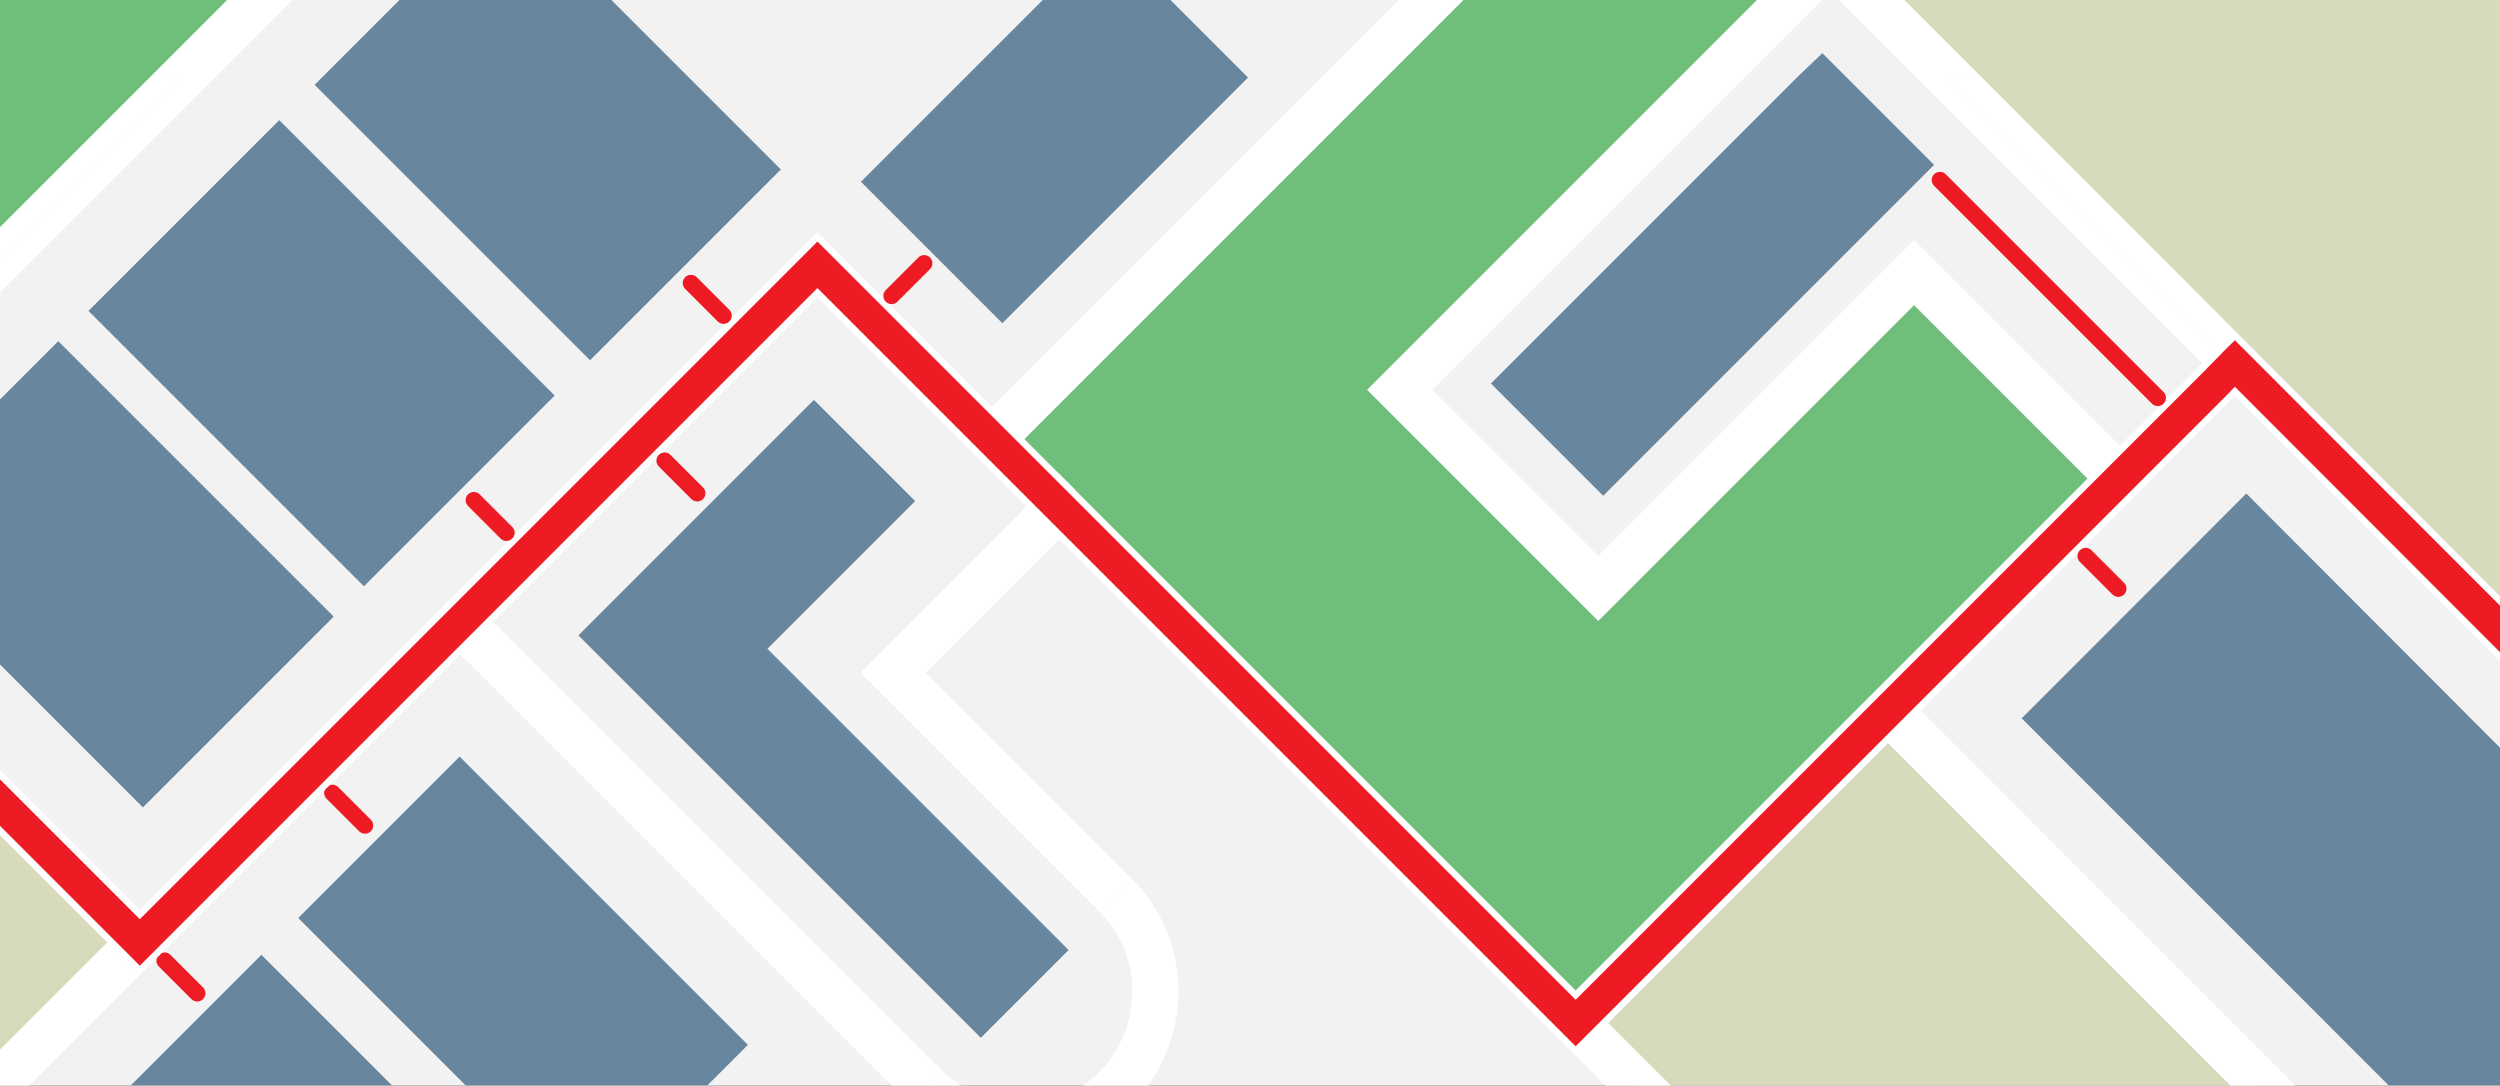 <?xml version="1.0" encoding="utf-8"?>
<!-- Generator: Adobe Illustrator 16.0.0, SVG Export Plug-In . SVG Version: 6.00 Build 0)  -->
<!DOCTYPE svg PUBLIC "-//W3C//DTD SVG 1.1//EN" "http://www.w3.org/Graphics/SVG/1.1/DTD/svg11.dtd">
<svg version="1.1" id="Layer_1" xmlns="http://www.w3.org/2000/svg" xmlns:xlink="http://www.w3.org/1999/xlink" x="0px" y="0px"
	 width="760px" height="330px" viewBox="0 0 760 330" enable-background="new 0 0 760 330" xml:space="preserve">
<rect x="0" y="0" width="760" height="330" fill="#333333" stroke="none"/>
<g>
	<defs>
		<rect id="SVGID_1_" width="760" height="330"/>
	</defs>
	<clipPath id="SVGID_2_">
		<use xlink:href="#SVGID_1_"  overflow="visible"/>
	</clipPath>
	<rect clip-path="url(#SVGID_2_)" fill="#F2F2F2" width="760" height="330"/>
	<polygon clip-path="url(#SVGID_2_)" fill="#D7DABB" points="0,329 41.217,287.783 0,246.565 	"/>
	<polygon clip-path="url(#SVGID_2_)" fill="#D7DABB" points="479.45,311.45 498,330 685.534,330 573.217,217.684 	"/>
	<polygon clip-path="url(#SVGID_2_)" fill="#6FBF7B" points="435,0 301.5,133.5 479,311 644.5,145.5 582.667,85 485.875,178.875 
		428.667,120.333 544.456,0.003 	"/>
	<polygon clip-path="url(#SVGID_2_)" fill="#FFFFFF" points="425.1,0 301.5,123.601 248.5,70.601 135.05,184.051 144.951,193.951 
		248.5,90.4 301.5,143.4 444.899,0 	"/>
	<polygon clip-path="url(#SVGID_2_)" fill="#FFFFFF" points="261.6,204.5 334.299,277.2 344.2,267.3 281.399,204.5 322,163.899 
		488.101,330 507.9,330 322,144.101 	"/>
	<polygon clip-path="url(#SVGID_2_)" fill="#FFFFFF" points="534.101,0 415.601,118.5 485.875,188.774 581.875,92.775 
		634.601,145.5 474.05,306.05 483.949,315.949 654.399,145.5 581.875,72.976 485.875,168.976 435.399,118.5 553.9,0 	"/>
	
		<rect x="297.254" y="136.75" transform="matrix(0.707 0.707 -0.707 0.707 192.956 -178.337)" clip-path="url(#SVGID_2_)" fill="#FFFFFF" width="28.991" height="14"/>
	<g clip-path="url(#SVGID_2_)">
		<defs>
			<rect id="SVGID_3_" width="760" height="330"/>
		</defs>
		<clipPath id="SVGID_4_">
			<use xlink:href="#SVGID_3_"  overflow="visible"/>
		</clipPath>
		<path clip-path="url(#SVGID_4_)" fill="#FFFFFF" d="M311.039,349.563c-0.434,0-0.866-0.006-1.301-0.018
			c-12.651-0.34-24.659-5.567-33.813-14.721l9.9-9.9c13.828,13.83,35.003,14.324,48.201,1.125
			c6.518-6.516,10.139-15.206,10.199-24.47c0.059-9.263-3.466-17.921-9.925-24.38l9.9-9.9c9.127,9.128,14.108,21.334,14.024,34.37
			c-0.083,12.969-5.161,25.144-14.298,34.28C335.118,344.758,323.482,349.562,311.039,349.563"/>
		
			<rect x="655" y="103.252" transform="matrix(0.707 0.707 -0.707 0.707 284.364 -430.586)" clip-path="url(#SVGID_4_)" fill="#FFFFFF" width="14" height="49.497"/>
		<g opacity="0.75" clip-path="url(#SVGID_4_)">
			<g>
				<defs>
					<rect id="SVGID_5_" x="26.888" y="36.537" width="141.735" height="141.735"/>
				</defs>
				<clipPath id="SVGID_6_">
					<use xlink:href="#SVGID_5_"  overflow="visible"/>
				</clipPath>
				
					<rect x="38.543" y="66.396" transform="matrix(0.707 0.707 -0.707 0.707 104.579 -37.665)" clip-path="url(#SVGID_6_)" fill="#3A6182" width="118.425" height="82.018"/>
			</g>
		</g>
		<g opacity="0.75" clip-path="url(#SVGID_4_)">
			<g>
				<defs>
					<rect id="SVGID_7_" x="453.247" y="16.161" width="134.721" height="134.555"/>
				</defs>
				<clipPath id="SVGID_8_">
					<use xlink:href="#SVGID_7_"  overflow="visible"/>
				</clipPath>
				<polygon clip-path="url(#SVGID_8_)" fill="#3A6182" points="453.247,116.586 546.834,23 554.006,16.162 587.969,50.125 
					487.377,150.716 				"/>
			</g>
		</g>
		<g opacity="0.75" clip-path="url(#SVGID_4_)">
			<g>
				<defs>
					<rect id="SVGID_9_" x="90.655" y="230.001" width="136.708" height="122.999"/>
				</defs>
				<clipPath id="SVGID_10_">
					<use xlink:href="#SVGID_9_"  overflow="visible"/>
				</clipPath>
				<polygon clip-path="url(#SVGID_10_)" fill="#3A6182" points="164.583,353 90.656,279.072 139.726,230.001 227.363,317.637 
					192,353 				"/>
			</g>
		</g>
		<g opacity="0.75" clip-path="url(#SVGID_4_)">
			<g>
				<defs>
					<rect id="SVGID_11_" x="30.388" y="290.268" width="111.803" height="62.732"/>
				</defs>
				<clipPath id="SVGID_12_">
					<use xlink:href="#SVGID_11_"  overflow="visible"/>
				</clipPath>
				<polygon clip-path="url(#SVGID_12_)" fill="#3A6182" points="44.049,353 30.389,339.339 79.459,290.268 142.191,353 				"/>
			</g>
		</g>
		<g opacity="0.75" clip-path="url(#SVGID_4_)">
			<g>
				<defs>
					<rect id="SVGID_13_" x="175.837" y="121.561" width="149.022" height="193.936"/>
				</defs>
				<clipPath id="SVGID_14_">
					<use xlink:href="#SVGID_13_"  overflow="visible"/>
				</clipPath>
				<polygon clip-path="url(#SVGID_14_)" fill="#3A6182" points="233.291,197.238 278.204,152.326 247.439,121.562 178.916,190.085 
					175.837,193.163 298.17,315.496 324.86,288.808 				"/>
			</g>
		</g>
		
			<line clip-path="url(#SVGID_4_)" fill="none" stroke="#ED1C24" stroke-width="5" stroke-linecap="round" stroke-miterlimit="10" x1="153.95" y1="161.95" x2="144.05" y2="152.05"/>
		
			<line clip-path="url(#SVGID_4_)" fill="none" stroke="#ED1C24" stroke-width="5" stroke-linecap="round" stroke-miterlimit="10" x1="110.95" y1="250.949" x2="101.051" y2="241.051"/>
		
			<line clip-path="url(#SVGID_4_)" fill="none" stroke="#ED1C24" stroke-width="5" stroke-linecap="round" stroke-miterlimit="10" x1="59.95" y1="301.95" x2="50.05" y2="292.05"/>
		
			<line clip-path="url(#SVGID_4_)" fill="none" stroke="#ED1C24" stroke-width="5" stroke-linecap="round" stroke-miterlimit="10" x1="219.95" y1="95.95" x2="210.05" y2="86.05"/>
		
			<line clip-path="url(#SVGID_4_)" fill="none" stroke="#ED1C24" stroke-width="5" stroke-linecap="round" stroke-miterlimit="10" x1="643.95" y1="178.95" x2="634.05" y2="169.05"/>
		
			<line clip-path="url(#SVGID_4_)" fill="none" stroke="#ED1C24" stroke-width="5" stroke-linecap="round" stroke-miterlimit="10" x1="211.95" y1="149.95" x2="202.05" y2="140.05"/>
		
			<line clip-path="url(#SVGID_4_)" fill="none" stroke="#ED1C24" stroke-width="5" stroke-linecap="round" stroke-miterlimit="10" x1="655.95" y1="120.95" x2="589.733" y2="54.734"/>
		
			<line clip-path="url(#SVGID_4_)" fill="none" stroke="#ED1C24" stroke-width="5" stroke-linecap="round" stroke-miterlimit="10" x1="271.05" y1="89.95" x2="280.949" y2="80.05"/>
		<polygon clip-path="url(#SVGID_4_)" fill="#6FBF7B" points="69.147,-0.047 0,0 0,69.1 		"/>
		<polygon clip-path="url(#SVGID_4_)" fill="#FFFFFF" points="0,79 0,88.9 92.45,-3.55 82.55,-13.45 46.101,22.999 56,23 		"/>
		<polygon clip-path="url(#SVGID_4_)" fill="#FFFFFF" points="0,79 56,23 46.101,22.999 0,69.1 		"/>
		<polygon clip-path="url(#SVGID_4_)" fill="#FFFFFF" points="140,179.101 42.5,276.601 0,234.101 0,253.899 32.6,286.5 
			37.55,281.55 47.45,291.449 140,198.899 275.925,334.825 285.825,324.925 		"/>
		<polygon clip-path="url(#SVGID_4_)" fill="#FFFFFF" points="32.6,286.499 0,319.1 0,338.899 47.45,291.45 47.45,291.449 
			42.5,296.399 		"/>
		
			<rect x="33.025" y="285.474" transform="matrix(-0.707 -0.707 0.707 -0.707 -136.014 521.607)" clip-path="url(#SVGID_4_)" fill="#FFFFFF" width="14.001" height="7.001"/>
		<g opacity="0.75" clip-path="url(#SVGID_4_)">
			<g>
				<defs>
					<rect id="SVGID_15_" y="103.714" width="101.446" height="141.736"/>
				</defs>
				<clipPath id="SVGID_16_">
					<use xlink:href="#SVGID_15_"  overflow="visible"/>
				</clipPath>
				<polygon clip-path="url(#SVGID_16_)" fill="#3A6182" points="43.45,245.45 101.446,187.454 17.706,103.715 0,121.421 0,202 				
					"/>
			</g>
		</g>
		<polygon clip-path="url(#SVGID_4_)" fill="#D7DABB" points="760,181.297 760,0 578.9,0 		"/>
		<polygon clip-path="url(#SVGID_4_)" fill="#FFFFFF" points="737.901,370.101 582.437,214.586 572.561,224.485 737.89,389.899 
			760,367.702 760,347.903 		"/>
		<polygon clip-path="url(#SVGID_4_)" fill="#FFFFFF" points="591.238,23 601.9,23 561.45,-17.45 551.55,-7.55 671.015,111.915 
			675.583,107.345 		"/>
		<polygon clip-path="url(#SVGID_4_)" fill="#FFFFFF" points="677.987,118.986 760,201.098 760,198.269 679.353,117.572 		"/>
		<polygon clip-path="url(#SVGID_4_)" fill="#FFFFFF" points="675.584,107.346 679.401,103.43 760,184.126 760,181.297 601.899,23 
			591.238,23 		"/>
		<g opacity="0.75" clip-path="url(#SVGID_4_)">
			<g>
				<defs>
					<rect id="SVGID_17_" x="614.591" y="150.035" width="145.409" height="190.965"/>
				</defs>
				<clipPath id="SVGID_18_">
					<use xlink:href="#SVGID_17_"  overflow="visible"/>
				</clipPath>
				<polygon clip-path="url(#SVGID_18_)" fill="#3A6182" points="614.591,218.377 737.186,341 760,341 760,227.299 682.871,150.034 
									"/>
			</g>
		</g>
		<polygon clip-path="url(#SVGID_4_)" fill="#ED1C24" points="679.401,103.429 675.437,107.345 675.461,107.37 670.966,111.914 
			670.989,111.939 479,303.93 248.5,73.429 42.5,279.43 -1.714,235.215 -3.161,247.91 42.5,293.571 248.5,87.571 479,318.071 
			572.586,224.486 582.485,214.585 678.086,118.986 678.049,118.948 679.401,117.571 760,198.269 760,191.958 760,184.126 		"/>
		<g opacity="0.75" clip-path="url(#SVGID_4_)">
			<g>
				<defs>
					<rect id="SVGID_19_" x="95.646" y="-0.047" width="141.735" height="109.562"/>
				</defs>
				<clipPath id="SVGID_20_">
					<use xlink:href="#SVGID_19_"  overflow="visible"/>
				</clipPath>
				<polygon clip-path="url(#SVGID_20_)" fill="#3A6182" points="179.385,109.515 95.646,25.776 121.468,-0.047 185.86,-0.002 
					237.381,51.519 				"/>
			</g>
		</g>
		<g opacity="0.75" clip-path="url(#SVGID_4_)">
			<g>
				<defs>
					<rect id="SVGID_21_" x="261.728" width="117.667" height="98.254"/>
				</defs>
				<clipPath id="SVGID_22_">
					<use xlink:href="#SVGID_21_"  overflow="visible"/>
				</clipPath>
				<polygon clip-path="url(#SVGID_22_)" fill="#3A6182" points="379.395,23.569 355.829,0.003 317,0 261.728,55.272 304.71,98.254 
									"/>
			</g>
		</g>
	</g>
</g>
</svg>
